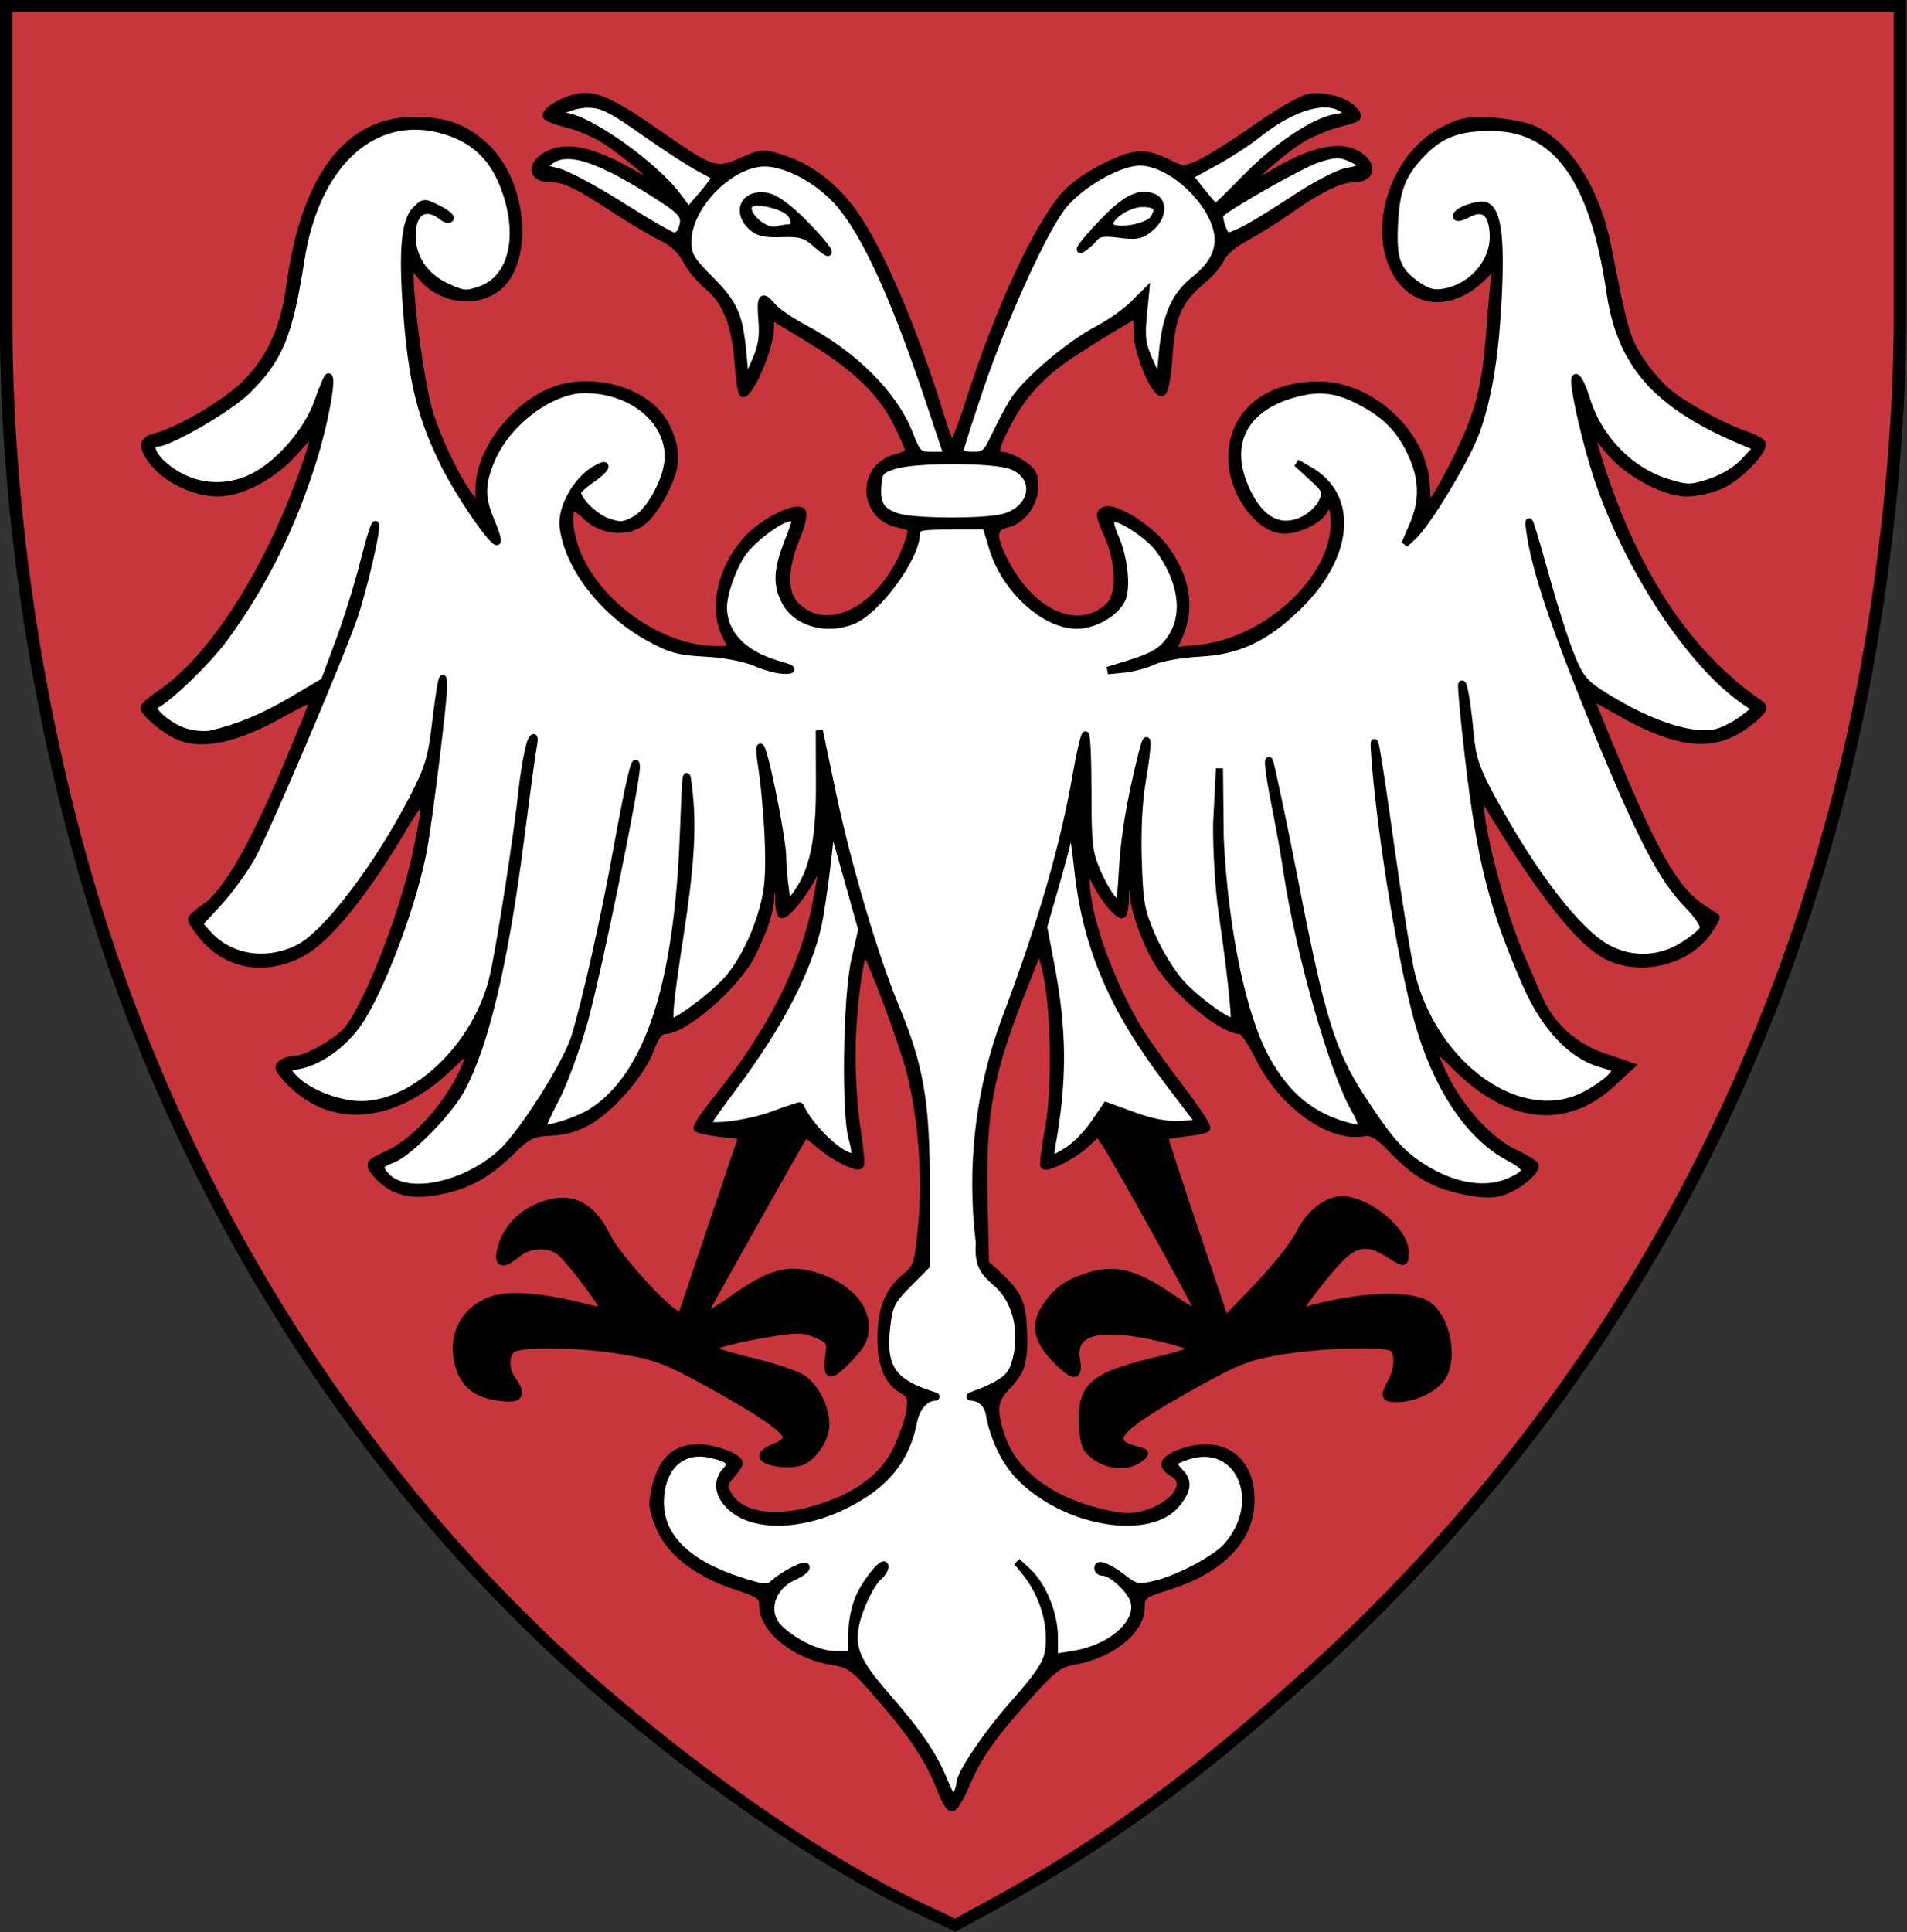 <?xml version="1.0" encoding="UTF-8" standalone="no"?>
<svg
   xmlns:dc="http://purl.org/dc/elements/1.1/"
   xmlns:cc="http://creativecommons.org/ns#"
   xmlns:rdf="http://www.w3.org/1999/02/22-rdf-syntax-ns#"
   xmlns:svg="http://www.w3.org/2000/svg"
   xmlns="http://www.w3.org/2000/svg"
   xmlns:sodipodi="http://sodipodi.sourceforge.net/DTD/sodipodi-0.dtd"
   xmlns:inkscape="http://www.inkscape.org/namespaces/inkscape"
   height="481.153"
   width="474.996"
   id="svg32"
   xml:space="preserve"
   enable-background="new 0 0 1000 1000"
   viewBox="0 0 474.996 481.153"
   y="0px"
   x="0px"
   version="1.1"
   sodipodi:docname="ррр.svg"
   inkscape:version="0.92.3 (2405546, 2018-03-11)"><rect x="0" y="0" width="474.996" height="481.153" fill="#333333" stroke="none"/><sodipodi:namedview
   pagecolor="#ffffff"
   bordercolor="#666666"
   borderopacity="1"
   objecttolerance="10"
   gridtolerance="10"
   guidetolerance="10"
   inkscape:pageopacity="0"
   inkscape:pageshadow="2"
   inkscape:window-width="1920"
   inkscape:window-height="1017"
   id="namedview34"
   showgrid="false"
   fit-margin-top="0"
   fit-margin-left="0"
   fit-margin-right="0"
   fit-margin-bottom="0"
   inkscape:zoom="1.7624344"
   inkscape:cx="237.49818"
   inkscape:cy="240.57632"
   inkscape:window-x="-8"
   inkscape:window-y="-8"
   inkscape:window-maximized="1"
   inkscape:current-layer="g846" /><defs
   id="defs36" />

<g
   transform="matrix(0.496,0,0,0.496,-10.512,-7.434)"
   id="g875"><g
     id="g846"><g
       id="g43"><g
         id="g30"
         style="fill:none;fill-opacity:1"
         transform="matrix(1.1,0,0,1.018,-50.191,-26.337)"><g
           transform="matrix(0.1,0,0,-0.1,0,511)"
           id="g28"
           style="fill:none;fill-opacity:1"><path
             sodipodi:nodetypes="cscccccccscc"
             d="M 677.2,4675.655 V 3110 c 0,-854.9 124.9,-1811.7 345.8,-2658.9 413.1,-1592.7 1254.5,-3045.1 2363.1,-4080.7 497.6,-463 1027.8,-854.9 1450.5,-1072 l 172.9,-88.4 172.9,101.8 c 511,299.7 937.5,637.8 1477.4,1170 1233.4,1218 2067.2,2772.3 2439.9,4551.3 138.3,653.2 222.9,1456.3 222.9,2092.2 v 1550.355 z"
             id="path26"
             style="fill:#c7363d;fill-opacity:1;stroke:#000000;stroke-width:57;stroke-miterlimit:4;stroke-dasharray:none;stroke-opacity:1"
             inkscape:connector-curvature="0" /></g></g><g
         transform="matrix(1.979,0,0,2.076,51.51,-6.333)"
         id="g837"><path
           style="fill:#ffffff;fill-opacity:1;stroke:none;stroke-width:1px;stroke-linecap:butt;stroke-linejoin:miter;stroke-opacity:1"
           d="m 224.658,114.397 c -1.569,-3.888 -4.286,-11.523 -7.588,-19.719 -3.302,-8.196 -7.19,-16.956 -10.843,-23.489 -3.653,-6.534 -7.073,-10.843 -10.655,-14.051 -3.583,-3.208 -7.33,-5.316 -10.351,-6.581 -3.021,-1.265 -5.316,-1.686 -7.939,-1.382 -2.623,0.304 -5.573,1.334 -7.635,1.737 -2.062,0.403 -3.325,0.16 -6.324,-1.293 -2.999,-1.453 -7.774,-4.121 -12.013,-6.58 -4.239,-2.459 -7.939,-4.707 -10.913,-6.183 -2.974,-1.475 -5.222,-2.178 -7.4,-2.084 -2.178,0.093 -4.285,0.983 -5.47,1.69 -1.185,0.707 -1.485,1.306 -0.546,1.987 0.939,0.681 3.089,1.475 4.986,2.271 1.897,0.796 3.536,1.593 6.182,3.185 2.646,1.592 6.3,3.982 9.18,6.276 2.88,2.295 4.988,4.496 5.106,5.293 0.117,0.796 -1.756,0.187 -3.794,-0.75 -2.038,-0.937 -4.239,-2.201 -6.885,-3.396 -2.646,-1.194 -5.737,-2.318 -8.454,-2.927 -2.717,-0.609 -5.058,-0.703 -6.976,-0.173 -1.917,0.53 -3.122,1.461 -3.661,2.281 -0.539,0.82 -0.268,1.416 0.642,1.761 0.91,0.345 2.454,0.439 4.865,1.328 2.411,0.889 5.692,2.577 9.79,4.801 4.098,2.225 9.017,4.988 12.342,6.956 3.325,1.967 5.059,3.138 6.627,4.52 1.569,1.382 2.974,2.974 4.59,4.941 1.616,1.967 3.443,4.309 5.058,6.604 1.616,2.295 3.021,4.543 4.075,7.307 1.054,2.763 1.756,6.042 2.248,8.575 0.492,2.533 0.722,3.998 1.214,4.373 0.492,0.374 1.22,-0.502 1.912,-1.666 0.691,-1.164 1.348,-2.617 1.793,-4.256 0.445,-1.639 0.679,-3.467 0.843,-5.293 0.164,-1.826 0.258,-3.654 0.433,-4.398 0.176,-0.744 0.741,-0.006 1.467,0.463 0.726,0.469 1.767,0.868 2.989,1.418 1.222,0.551 2.628,1.254 4.689,2.377 2.06,1.124 4.778,2.67 7.916,4.918 3.138,2.248 6.698,5.199 9.344,7.705 2.646,2.506 4.379,4.567 6.036,6.992 1.657,2.425 3.261,5.256 3.964,7.012 0.703,1.756 0.515,2.459 0.094,2.998 -0.422,0.539 -1.076,0.913 -2.421,1.503 -1.345,0.589 -3.339,1.378 -4.557,2.221 -1.218,0.843 -1.64,1.732 -1.944,2.646 -0.305,0.914 -0.492,1.849 -0.398,2.857 0.094,1.008 0.468,2.084 1.124,3.162 0.656,1.078 1.592,2.155 2.974,2.904 1.382,0.75 3.209,1.171 4.403,1.499 1.194,0.328 1.756,0.562 1.897,1.123 0.141,0.561 -0.141,1.452 -1.008,3.374 -0.867,1.922 -2.317,4.869 -3.957,7.399 -1.64,2.53 -3.465,4.637 -5.011,6.206 -1.546,1.569 -2.81,2.599 -4.898,3.6 -2.088,1.001 -5.078,1.997 -7.304,2.138 -2.225,0.141 -3.724,-0.562 -4.965,-1.217 -1.241,-0.656 -2.225,-1.265 -3.255,-2.084 -1.031,-0.82 -2.108,-1.85 -2.67,-3.209 -0.562,-1.359 -0.609,-3.045 -0.375,-4.661 0.234,-1.616 0.75,-3.162 1.335,-4.848 0.585,-1.685 1.241,-3.514 1.639,-4.942 0.398,-1.428 0.539,-2.459 0.468,-3.231 -0.07,-0.772 -0.352,-1.288 -0.866,-1.382 -0.514,-0.094 -1.264,0.234 -2.53,0.75 -1.266,0.516 -3.043,1.217 -4.8,2.342 -1.757,1.124 -3.489,2.669 -4.861,4.315 -1.372,1.646 -2.422,3.459 -3.312,5.076 -0.89,1.616 -1.639,3.067 -2.014,4.614 -0.375,1.546 -0.375,3.184 -0.164,4.988 0.211,1.804 0.632,3.77 0.96,5.456 0.328,1.686 0.562,3.091 0.679,3.911 0.117,0.82 0.117,1.054 -0.376,1.218 -0.493,0.165 -1.473,0.258 -3.02,0.305 -1.547,0.047 -3.652,0.047 -5.854,-0.304 -2.202,-0.351 -4.496,-1.054 -7.401,-2.459 -2.905,-1.405 -6.416,-3.513 -9.414,-5.738 -2.998,-2.225 -5.48,-4.567 -7.518,-6.862 -2.038,-2.295 -3.63,-4.543 -4.895,-6.838 -1.265,-2.295 -2.201,-4.637 -2.693,-6.604 -0.492,-1.967 -0.539,-3.56 -0.281,-4.778 0.258,-1.218 0.82,-2.061 1.429,-2.342 0.608,-0.281 1.265,8.7e-4 2.178,0.609 0.913,0.608 2.085,1.546 3.49,2.389 1.405,0.843 3.045,1.593 4.567,2.037 1.522,0.445 2.928,0.585 4.099,0.351 1.171,-0.234 2.108,-0.844 3.091,-1.85 0.983,-1.006 2.014,-2.413 2.951,-3.677 0.936,-1.264 1.78,-2.389 2.669,-4.074 0.889,-1.685 1.827,-3.936 2.038,-6.3 0.211,-2.364 -0.305,-4.848 -1.288,-6.932 -0.983,-2.084 -2.436,-3.77 -4.356,-5.269 -1.92,-1.499 -4.309,-2.81 -6.299,-3.583 -1.99,-0.773 -3.583,-1.007 -5.738,-1.218 -2.155,-0.211 -4.87,-0.398 -7.658,-4e-5 -2.787,0.398 -5.643,1.381 -8.314,2.927 -2.67,1.546 -5.152,3.653 -7.283,6.206 -2.132,2.553 -3.911,5.55 -5.035,8.524 -1.124,2.975 -1.593,5.924 -1.804,8.056 -0.211,2.131 -0.164,3.442 -1.5,2.364 -1.336,-1.078 -4.051,-4.542 -6.744,-9.717 -2.693,-5.176 -5.363,-12.061 -7.143,-19.672 -1.78,-7.611 -2.67,-15.949 -3.185,-21.476 -0.515,-5.527 -0.656,-8.244 -0.281,-8.899 0.374,-0.656 1.265,0.75 2.412,2.085 1.148,1.335 2.553,2.6 3.771,3.536 1.218,0.937 2.248,1.546 3.653,2.014 1.405,0.468 3.185,0.796 4.544,1.007 1.358,0.211 2.295,0.304 3.419,0.117 1.124,-0.187 2.436,-0.656 3.607,-1.476 1.17,-0.819 2.202,-1.991 3.068,-3.513 0.866,-1.521 1.569,-3.397 2.084,-5.27 0.515,-1.873 0.843,-3.748 1.007,-5.246 0.164,-1.498 0.164,-2.717 -0.679,-5.385 -0.842,-2.668 -2.53,-6.84 -4.357,-9.884 -1.826,-3.044 -3.794,-4.965 -6.182,-6.534 -2.389,-1.569 -5.199,-2.787 -7.845,-3.466 -2.646,-0.679 -5.128,-0.82 -7.049,-0.773 -1.921,0.047 -3.278,0.281 -5.715,0.96 -2.437,0.68 -5.947,1.803 -8.641,3.489 -2.694,1.686 -4.567,3.934 -6.253,6.206 -1.687,2.272 -3.185,4.566 -4.309,7.283 -1.125,2.717 -1.874,5.854 -2.811,9.766 -0.937,3.912 -2.061,8.594 -2.74,11.896 -0.679,3.302 -0.913,5.222 -1.38,7.253 -0.466,2.031 -1.173,4.198 -2.18,6.096 -1.007,1.897 -2.318,3.536 -3.606,5.176 -1.288,1.64 -2.552,3.278 -5.012,5.363 -2.46,2.085 -6.111,4.613 -9.413,6.534 -3.303,1.921 -6.252,3.232 -8.782,4.45 -2.53,1.218 -4.637,2.342 -5.621,3.115 -0.984,0.773 -0.844,1.194 -0.211,2.156 0.633,0.961 1.756,2.458 3.583,3.887 1.827,1.429 4.356,2.787 7.049,3.653 2.693,0.866 5.551,1.241 8.431,0.937 2.88,-0.305 5.785,-1.288 8.361,-2.647 2.576,-1.358 4.825,-3.092 7.026,-4.965 2.201,-1.873 4.356,-3.888 5.48,-4.497 1.124,-0.609 1.217,0.188 1.264,1.172 0.047,0.984 0.047,2.154 -0.492,4.192 -0.539,2.039 -1.615,4.94 -3.208,8.407 -1.593,3.467 -3.7,7.493 -6.253,12.131 -2.553,4.638 -5.55,9.882 -8.524,14.473 -2.974,4.591 -5.925,8.524 -8.852,11.78 -2.928,3.256 -5.831,5.831 -7.986,7.705 -2.155,1.874 -3.559,3.044 -4.567,3.911 -1.007,0.867 -1.616,1.428 -1.451,2.156 0.164,0.727 1.099,1.616 2.13,2.365 1.031,0.749 2.155,1.358 3.56,2.108 1.405,0.749 3.092,1.639 5.082,1.991 1.991,0.351 4.286,0.164 6.394,-0.281 2.107,-0.445 4.029,-1.148 6.533,-2.084 2.505,-0.936 5.598,-2.108 8.431,-3.443 2.833,-1.335 5.41,-2.834 7.166,-3.56 1.756,-0.726 2.693,-0.679 2.623,0.678 -0.07,1.356 -1.148,4.029 -2.648,7.449 -1.499,3.42 -3.419,7.587 -5.182,11.622 -1.764,4.035 -3.435,8.096 -5.262,11.609 -1.827,3.513 -3.84,6.557 -6.37,9.813 -2.53,3.256 -5.573,6.721 -7.336,8.942 -1.763,2.221 -2.309,3.331 -2.473,4.128 -0.164,0.797 0.021,1.346 0.372,1.949 0.351,0.603 0.865,1.258 1.99,2.219 1.124,0.96 2.857,2.225 4.496,3.185 1.639,0.96 3.185,1.616 4.778,1.873 1.593,0.257 3.232,0.117 5.012,-0.047 1.779,-0.164 3.701,-0.351 5.691,-1.054 1.99,-0.703 4.052,-1.921 6.124,-3.456 2.072,-1.535 4.204,-3.43 6.639,-6.216 2.435,-2.786 5.2,-6.488 8.29,-10.796 3.091,-4.308 6.511,-9.228 8.782,-12.6 2.271,-3.372 3.396,-5.199 4.074,-5.48 0.679,-0.281 0.913,0.984 0.867,2.879 -0.046,1.895 -0.375,4.428 -0.96,7.731 -0.586,3.303 -1.428,7.376 -2.737,11.701 -1.309,4.325 -3.094,8.93 -4.757,13.122 -1.663,4.192 -3.208,7.985 -4.777,11.147 -1.569,3.162 -3.161,5.69 -4.777,7.775 -1.616,2.085 -3.255,3.723 -5.41,5.316 -2.155,1.593 -4.823,3.138 -6.997,4.097 -2.173,0.959 -3.869,1.336 -4.502,1.828 -0.633,0.492 -0.212,1.101 0.561,2.014 0.773,0.914 1.897,2.131 3.653,3.372 1.757,1.241 4.145,2.506 6.675,3.276 2.53,0.77 5.293,1.056 8.009,0.892 2.716,-0.164 5.434,-0.773 8.22,-1.71 2.786,-0.937 5.645,-2.202 8.22,-3.935 2.576,-1.733 4.872,-3.935 6.581,-5.504 1.709,-1.569 2.834,-2.506 3.489,-2.647 0.655,-0.141 0.843,0.516 0.585,1.875 -0.258,1.359 -0.96,3.418 -1.779,5.268 -0.82,1.851 -1.756,3.489 -2.81,5.059 -1.054,1.57 -2.224,3.067 -3.841,4.707 -1.617,1.64 -3.676,3.419 -5.901,5.082 -2.225,1.663 -4.613,3.208 -6.182,4.192 -1.569,0.984 -2.318,1.405 -2.623,1.968 -0.305,0.563 -0.165,1.264 0.421,2.061 0.586,0.797 1.615,1.686 2.787,2.248 1.171,0.562 2.483,0.796 4.215,0.937 1.732,0.14 3.888,0.187 6.183,-5e-5 2.295,-0.187 4.731,-0.609 7.26,-1.522 2.529,-0.913 5.153,-2.319 8.056,-4.426 2.903,-2.107 6.09,-4.919 8.267,-6.487 2.178,-1.569 3.349,-1.897 4.707,-1.99 1.357,-0.093 2.905,0.047 4.731,-0.328 1.826,-0.375 3.935,-1.265 5.715,-2.108 1.779,-0.843 3.232,-1.64 5.222,-3.208 1.989,-1.568 4.521,-3.912 6.571,-6.307 2.05,-2.395 3.664,-4.912 4.765,-7.089 1.1,-2.178 1.71,-4.052 2.389,-5.012 0.679,-0.96 1.429,-1.006 2.926,-1.474 1.497,-0.468 3.749,-1.359 6.184,-2.764 2.435,-1.405 5.059,-3.326 7.564,-5.831 2.505,-2.505 4.895,-5.598 6.815,-9.274 1.92,-3.676 3.372,-7.94 4.239,-10.656 0.866,-2.716 1.147,-3.888 1.405,-4.473 0.258,-0.585 0.492,-0.585 0.819,-0.328 0.326,0.256 0.75,0.774 1.221,1.63 0.471,0.856 0.992,2.053 1.755,2.205 0.763,0.152 1.715,-0.694 3.066,-2.386 1.351,-1.693 3.093,-4.235 4.076,-5.148 0.983,-0.913 1.217,-0.21 1.217,1.383 5e-5,1.593 -0.234,4.074 -1.147,8.056 -0.914,3.982 -2.505,9.46 -5.058,15.222 -2.553,5.762 -6.065,11.803 -9.227,16.627 -3.162,4.825 -5.971,8.431 -8.29,11.569 -2.319,3.139 -4.145,5.807 -4.895,7.33 -0.75,1.523 -0.422,1.897 1.124,2.061 1.546,0.164 4.309,0.117 7.704,-0.468 3.395,-0.585 7.425,-1.71 9.954,-2.178 2.529,-0.468 3.56,-0.281 4.449,0.374 0.889,0.655 1.639,1.78 2.646,2.928 1.007,1.148 2.272,2.318 3.875,3.496 1.603,1.177 3.503,2.336 4.908,3.062 1.405,0.726 2.295,1.007 2.763,0.772 0.468,-0.235 0.515,-0.984 0.328,-2.996 -0.187,-2.012 -0.609,-5.295 -0.914,-9.041 -0.304,-3.747 -0.492,-7.963 -0.562,-12.318 -0.07,-4.355 -0.023,-8.853 0.328,-13.185 0.351,-4.332 1.007,-8.502 1.523,-10.843 0.515,-2.342 0.89,-2.857 1.218,-3.138 0.328,-0.281 0.609,-0.327 1.006,0.185 0.396,0.513 0.914,1.595 2.085,4.125 1.171,2.53 2.997,6.51 4.73,11.006 1.733,4.497 3.372,9.508 4.473,14.192 1.101,4.684 1.663,9.039 2.131,12.061 0.468,3.021 0.843,4.707 0.937,6.792 0.094,2.085 -0.093,4.566 -0.117,7.822 -0.023,3.256 0.117,7.282 0.047,10.421 -0.07,3.138 -0.351,5.386 -0.749,7.283 -0.398,1.897 -0.913,3.442 -2.026,4.952 -1.113,1.509 -2.774,2.94 -4.039,4.346 -1.265,1.405 -2.108,2.763 -2.53,4.567 -0.422,1.804 -0.422,4.051 -0.422,5.948 0,1.897 0,3.442 0.351,5.082 0.351,1.64 1.054,3.372 2.272,4.871 1.218,1.499 2.951,2.764 3.7,3.957 0.749,1.194 0.515,2.318 0.164,3.982 -0.352,1.664 -0.819,3.863 -1.264,5.878 -0.445,2.014 -0.866,3.84 -2.483,5.996 -1.616,2.155 -4.425,4.636 -7.212,6.744 -2.787,2.108 -5.55,3.84 -8.407,5.012 -2.858,1.171 -5.807,1.78 -9.134,2.342 -3.326,0.562 -7.025,1.077 -9.859,0.609 -2.834,-0.468 -4.801,-1.92 -6.219,-3.24 -1.418,-1.32 -2.33,-2.568 -2.657,-3.856 -0.328,-1.288 -0.093,-2.647 0.281,-3.747 0.375,-1.1 0.89,-1.944 0.984,-2.599 0.093,-0.655 -0.235,-1.124 -0.843,-1.498 -0.608,-0.374 -1.499,-0.656 -3.092,-1.054 -1.593,-0.398 -3.887,-0.913 -5.549,-0.82 -1.663,0.093 -2.693,0.796 -3.935,1.921 -1.242,1.125 -2.692,2.669 -3.466,4.332 -0.773,1.663 -0.867,3.442 -1.031,4.988 -0.164,1.546 -0.398,2.857 -0.398,3.888 -9e-5,1.031 0.234,1.78 0.679,2.741 0.445,0.961 1.1,2.131 2.225,3.396 1.124,1.265 2.717,2.623 4.66,4.028 1.944,1.405 4.239,2.857 6.042,4.051 1.803,1.194 3.115,2.131 5.082,2.81 1.967,0.679 4.591,1.101 6.183,1.709 1.592,0.609 2.154,1.405 2.669,2.74 0.515,1.335 0.984,3.208 1.71,4.801 0.726,1.593 1.709,2.904 3.373,4.169 1.663,1.265 4.005,2.483 6.694,3.505 2.689,1.023 5.836,1.881 7.897,2.56 2.061,0.679 3.091,1.194 4.332,2.295 1.241,1.1 2.693,2.787 4.333,4.614 1.639,1.827 3.466,3.794 5.269,5.808 1.803,2.014 3.583,4.075 5.222,6.604 1.639,2.529 3.138,5.527 4.403,7.822 1.265,2.295 2.295,3.888 2.974,5.012 0.679,1.124 1.007,1.78 1.382,1.685 0.375,-0.094 0.797,-0.937 1.545,-2.645 0.749,-1.708 1.827,-4.288 3.162,-6.723 1.335,-2.435 2.928,-4.731 5.854,-8.313 2.926,-3.582 7.191,-8.455 9.945,-11.63 2.754,-3.174 3.868,-4.495 5.225,-5.126 1.358,-0.632 2.896,-0.497 4.952,-0.852 2.056,-0.354 4.633,-1.198 7.115,-2.299 2.482,-1.101 4.872,-2.459 6.37,-3.958 1.498,-1.499 2.107,-3.139 2.412,-4.731 0.304,-1.592 0.304,-3.139 1.241,-4.215 0.937,-1.077 2.811,-1.686 5.129,-2.459 2.318,-0.773 5.083,-1.71 7.495,-2.717 2.412,-1.007 4.473,-2.085 6.37,-3.513 1.896,-1.428 3.63,-3.209 4.707,-5.176 1.077,-1.967 1.499,-4.122 1.99,-5.598 0.492,-1.475 1.054,-2.272 1.078,-3.722 0.023,-1.45 -0.493,-3.561 -1.242,-5.223 -0.749,-1.662 -1.733,-2.88 -2.834,-3.817 -1.1,-0.937 -2.318,-1.592 -4.403,-1.944 -2.084,-0.351 -5.034,-0.398 -7.002,-0.047 -1.967,0.351 -2.951,1.1 -3.443,1.803 -0.492,0.703 -0.492,1.452 -0.117,1.921 0.376,0.469 1.124,0.703 1.615,1.358 0.491,0.655 0.726,1.733 0.398,2.834 -0.328,1.101 -1.217,2.224 -2.131,3.396 -0.914,1.172 -1.85,2.388 -3.584,3.255 -1.734,0.867 -4.261,1.382 -6.955,1.499 -2.694,0.117 -5.55,-0.164 -8.853,-0.89 -3.303,-0.726 -7.049,-1.897 -10.14,-3.513 -3.092,-1.616 -5.527,-3.677 -8.127,-6.651 -2.6,-2.974 -5.363,-6.862 -6.721,-9.579 -1.358,-2.717 -1.311,-4.263 -1.265,-5.644 0.047,-1.381 0.094,-2.6 0.821,-3.659 0.727,-1.059 2.137,-1.962 3.237,-3.273 1.1,-1.311 1.894,-3.034 2.404,-4.69 0.51,-1.657 0.751,-3.343 0.776,-5.59 0.025,-2.247 -0.166,-5.2 -0.6,-7.243 -0.435,-2.043 -1.158,-3.296 -2.399,-4.677 -1.241,-1.381 -3.021,-2.927 -4.18,-4.132 -1.159,-1.205 -1.402,-1.596 -1.792,-2.552 -0.389,-0.956 -1.036,-3.09 -1.238,-7.81 -0.203,-4.72 -0.091,-12.456 0.082,-18.103 0.173,-5.646 0.407,-9.207 0.946,-12.438 0.539,-3.231 1.382,-6.136 2.763,-10.374 1.381,-4.238 3.303,-9.814 5.199,-14.661 1.897,-4.847 3.771,-8.97 4.941,-10.749 1.171,-1.779 1.639,-1.217 2.107,0.164 0.468,1.382 0.937,3.583 1.616,7.565 0.679,3.982 1.569,9.741 1.689,15.456 0.12,5.715 -0.541,11.474 -0.986,15.854 -0.445,4.38 -0.679,7.424 -0.562,8.946 0.118,1.523 0.586,1.523 1.404,1.087 0.818,-0.436 1.991,-1.312 3.653,-2.458 1.662,-1.147 3.819,-2.57 5.434,-4.03 1.616,-1.46 2.693,-2.96 3.677,-3.685 0.983,-0.725 1.874,-0.679 2.927,-0.444 1.053,0.234 2.272,0.656 4.332,1.312 2.06,0.656 4.966,1.546 7.144,1.92 2.178,0.375 3.63,0.234 4.994,-0.036 1.364,-0.271 2.882,-0.747 3.561,-1.262 0.679,-0.515 0.64,-1.108 -0.478,-2.526 -1.118,-1.418 -3.323,-3.67 -6.274,-7.628 -2.951,-3.958 -6.651,-9.625 -9.719,-14.707 -3.068,-5.082 -5.504,-9.579 -7.494,-14.543 -1.991,-4.965 -3.536,-10.398 -4.153,-14.397 -0.616,-3.998 -0.304,-6.562 0.188,-7.451 0.492,-0.89 1.163,-0.106 2.014,1.199 0.851,1.305 1.881,3.131 2.865,4.654 0.984,1.522 1.92,2.74 2.6,3.302 0.68,0.562 1.101,0.468 1.405,-0.513 0.304,-0.981 0.492,-2.86 0.679,-4.312 0.187,-1.452 0.375,-2.483 0.703,-2.951 0.328,-0.468 0.797,-0.374 1.147,0.327 0.351,0.701 0.585,2.015 1.03,3.795 0.445,1.781 1.1,4.027 1.827,6.206 0.726,2.178 1.522,4.285 2.412,6.23 0.89,1.944 1.873,3.723 2.927,5.363 1.054,1.64 2.178,3.138 3.255,4.45 1.077,1.312 2.108,2.436 3.864,3.817 1.757,1.382 4.239,3.021 6.23,4.122 1.991,1.101 3.49,1.663 4.591,1.85 1.101,0.187 1.804,-3e-4 2.388,0.163 0.584,0.164 1.054,0.68 1.686,1.78 0.632,1.101 1.428,2.787 2.646,5.035 1.218,2.249 2.857,5.058 4.895,7.541 2.038,2.483 4.473,4.637 6.534,6.042 2.061,1.405 3.747,2.061 5.62,2.763 1.873,0.702 3.935,1.452 5.855,1.827 1.92,0.375 3.701,0.375 5.316,0.866 1.615,0.492 3.068,1.476 4.309,2.506 1.241,1.03 2.272,2.108 3.653,3.255 1.382,1.148 3.115,2.365 5.621,3.794 2.506,1.428 5.785,3.068 8.853,3.841 3.068,0.773 5.925,0.679 8.22,0.281 2.295,-0.398 4.028,-1.101 5.433,-1.967 1.405,-0.866 2.483,-1.898 2.81,-2.693 0.328,-0.796 -0.094,-1.358 -1.991,-2.622 -1.896,-1.264 -5.27,-3.232 -8.373,-5.795 -3.103,-2.563 -5.984,-5.774 -8.232,-9.264 -2.248,-3.49 -3.888,-7.284 -4.66,-9.438 -0.773,-2.155 -0.679,-2.67 0.116,-2.553 0.795,0.117 2.297,0.868 4.006,2.179 1.709,1.311 3.63,3.185 5.621,4.778 1.991,1.593 4.052,2.904 6.3,4.098 2.248,1.194 4.684,2.272 7.588,2.951 2.904,0.679 6.277,0.96 9.438,0.211 3.161,-0.75 6.113,-2.53 8.525,-4.286 2.412,-1.756 4.286,-3.49 5.059,-4.449 0.773,-0.96 0.445,-1.147 -0.868,-1.545 -1.312,-0.398 -3.605,-1.007 -6.627,-2.834 -3.022,-1.827 -6.768,-4.871 -9.766,-8.29 -2.998,-3.419 -5.246,-7.213 -6.979,-11.405 -1.733,-4.192 -2.951,-8.782 -4.309,-12.74 -1.358,-3.957 -2.857,-7.283 -4.215,-12.178 -1.358,-4.894 -2.576,-11.359 -2.903,-14.825 -0.327,-3.466 0.235,-3.934 0.842,-3.607 0.608,0.327 1.265,1.453 2.366,3.093 1.101,1.64 2.646,3.794 5.012,7.353 2.365,3.56 5.55,8.524 8.126,12.131 2.576,3.607 4.543,5.855 6.581,8.197 2.037,2.342 4.145,4.777 6.089,6.23 1.944,1.452 3.724,1.92 5.222,2.436 1.498,0.515 2.717,1.077 4.613,1.311 1.897,0.234 4.474,0.14 7.026,-0.445 2.552,-0.585 5.083,-1.663 7.143,-3.115 2.06,-1.452 3.654,-3.279 4.52,-4.45 0.866,-1.171 1.007,-1.686 -0.208,-2.971 -1.215,-1.285 -3.797,-3.351 -6.514,-6.817 -2.717,-3.466 -5.574,-8.337 -7.916,-12.365 -2.342,-4.028 -4.169,-7.213 -6.674,-12.693 -2.506,-5.48 -5.691,-13.256 -7.049,-17.19 -1.358,-3.934 -0.889,-4.028 0.279,-3.724 1.168,0.304 3.046,1.008 6.114,2.436 3.067,1.428 7.331,3.583 10.792,4.964 3.461,1.381 6.141,1.992 8.553,2.226 2.412,0.234 4.567,0.093 6.838,-0.562 2.271,-0.656 4.661,-1.827 6.165,-2.899 1.504,-1.071 2.124,-2.043 1.89,-3.119 -0.234,-1.076 -1.323,-2.26 -3.835,-4.444 -2.511,-2.184 -6.446,-5.369 -10.544,-9.748 -4.098,-4.38 -8.361,-9.953 -11.686,-15.105 -3.325,-5.152 -5.714,-9.883 -8.314,-16.253 -2.599,-6.37 -5.41,-14.38 -6.299,-18.29 -0.889,-3.911 0.141,-3.723 1.054,-2.998 0.913,0.725 1.709,1.991 3.771,3.935 2.061,1.944 5.386,4.567 8.337,6.253 2.951,1.686 5.527,2.436 7.658,2.904 2.131,0.468 3.818,0.656 6.089,0.473 2.272,-0.183 5.222,-0.754 7.681,-2.206 2.458,-1.452 4.473,-3.795 5.607,-5.214 1.134,-1.419 1.389,-1.917 0.625,-2.769 -0.763,-0.852 -2.489,-2.022 -6.246,-4.045 -3.757,-2.023 -9.518,-4.88 -13.908,-7.936 -4.391,-3.056 -7.366,-6.265 -9.638,-10.363 -2.272,-4.099 -3.817,-9.063 -5.129,-14.075 -1.311,-5.011 -2.389,-10.071 -3.677,-14.684 -1.288,-4.613 -2.787,-8.782 -5.035,-12.435 -2.248,-3.653 -5.246,-6.791 -8.384,-9.04 -3.138,-2.248 -6.417,-3.606 -9.673,-4.355 -3.256,-0.749 -6.579,-0.891 -9.718,-0.469 -3.138,0.421 -6.135,1.405 -9.016,3.091 -2.881,1.686 -5.643,4.074 -7.564,6.861 -1.921,2.787 -2.998,5.971 -3.63,9.274 -0.633,3.303 -0.82,6.721 -0.253,9.729 0.567,3.008 1.962,5.751 3.625,7.719 1.663,1.968 3.63,3.232 5.293,3.77 1.663,0.538 3.022,0.351 4.239,0.187 1.217,-0.164 2.295,-0.304 4.121,-1.17 1.825,-0.866 4.404,-2.46 6.054,-3.576 1.649,-1.115 2.589,-1.945 3.01,-1.828 0.421,0.116 0.433,1.086 0.392,2.578 -0.041,1.492 -0.134,3.504 -0.533,8.002 -0.398,4.498 -1.1,11.473 -1.967,16.673 -0.866,5.199 -1.897,8.618 -3.489,12.459 -1.593,3.841 -3.747,8.102 -5.784,11.334 -2.038,3.232 -3.957,5.433 -5.059,6.394 -1.101,0.961 -1.382,0.68 -1.499,-0.445 -0.117,-1.125 -0.07,-3.092 -0.468,-5.456 -0.398,-2.364 -1.242,-5.129 -3.302,-8.337 -2.06,-3.208 -5.34,-6.862 -9.18,-9.321 -3.84,-2.459 -8.243,-3.724 -12.388,-4.075 -4.145,-0.351 -8.032,0.211 -11.311,1.475 -3.279,1.265 -5.948,3.231 -7.845,5.503 -1.897,2.272 -3.021,4.847 -3.288,7.66 -0.267,2.813 0.36,6.04 1.226,8.546 0.867,2.506 1.99,4.379 3.302,5.855 1.312,1.476 2.81,2.553 4.661,3.162 1.85,0.609 4.052,0.749 6.042,0.257 1.99,-0.492 3.771,-1.617 5.176,-2.553 1.405,-0.937 2.436,-1.686 3.161,-1.733 0.725,-0.047 1.147,0.61 1.522,1.617 0.375,1.007 0.703,2.365 0.515,4.215 -0.187,1.85 -0.889,4.191 -2.061,6.768 -1.171,2.577 -2.81,5.386 -5.503,8.267 -2.694,2.881 -6.439,5.831 -9.812,7.962 -3.373,2.131 -6.369,3.443 -10.844,4.544 -4.474,1.101 -10.42,1.991 -13.372,2.224 -2.951,0.234 -2.904,-0.188 -2.203,-0.912 0.701,-0.725 2.063,-1.758 2.949,-3.794 0.886,-2.037 1.314,-5.177 0.869,-8.548 -0.445,-3.371 -1.757,-7.026 -3.911,-10.187 -2.154,-3.161 -5.152,-5.831 -7.752,-7.47 -2.599,-1.639 -4.801,-2.248 -5.925,-2.085 -1.124,0.163 -1.171,1.1 -0.867,2.272 0.305,1.172 0.96,2.576 1.756,4.52 0.796,1.944 1.733,4.426 1.686,7.049 -0.047,2.623 -1.077,5.386 -2.037,7.072 -0.96,1.687 -1.85,2.295 -3.021,2.834 -1.172,0.539 -2.622,1.007 -3.934,1.265 -1.312,0.258 -2.482,0.305 -3.888,0.117 -1.406,-0.187 -3.044,-0.609 -4.848,-1.522 -1.804,-0.914 -3.77,-2.318 -5.527,-3.934 -1.757,-1.616 -3.302,-3.443 -4.754,-5.48 -1.452,-2.037 -2.81,-4.286 -3.513,-6.464 -0.702,-2.178 -0.749,-4.286 -0.292,-5.559 0.458,-1.273 1.419,-1.712 2.519,-2.087 1.1,-0.374 2.342,-0.685 3.336,-1.121 0.994,-0.436 1.745,-0.999 2.353,-1.631 0.608,-0.632 1.077,-1.336 1.311,-2.435 0.234,-1.099 0.234,-2.601 -0.024,-3.794 -0.258,-1.194 -0.773,-2.084 -1.686,-2.693 -0.913,-0.609 -2.225,-0.937 -3.677,-1.405 -1.452,-0.469 -3.044,-1.077 -3.77,-1.851 -0.726,-0.774 -0.586,-1.71 -0.094,-2.763 0.492,-1.053 1.336,-2.226 2.576,-4.379 1.24,-2.153 2.881,-5.294 4.918,-7.987 2.037,-2.693 4.474,-4.942 7.283,-7.072 2.81,-2.131 5.996,-4.145 9.752,-6.423 3.756,-2.277 8.047,-4.795 10.084,-5.522 2.037,-0.726 1.803,0.351 1.803,1.922 -5e-5,1.57 0.234,3.629 0.913,6.018 0.679,2.389 1.803,5.105 2.582,6.601 0.779,1.496 1.19,1.757 1.752,0.235 0.562,-1.522 1.264,-4.836 2.036,-8.014 0.772,-3.178 1.616,-6.224 2.529,-8.261 0.913,-2.037 1.897,-3.068 3.419,-4.542 1.521,-1.474 3.584,-3.397 5.012,-5.059 1.428,-1.663 2.225,-3.068 3.208,-4.075 0.983,-1.006 2.155,-1.616 3.911,-2.646 1.755,-1.03 4.099,-2.483 7.541,-4.707 3.441,-2.224 7.987,-5.223 11.827,-7.284 3.84,-2.061 6.979,-3.185 8.97,-3.958 1.99,-0.773 2.834,-1.195 3.255,-1.663 0.421,-0.468 0.421,-1.078 -0.304,-1.662 -0.724,-0.584 -2.179,-1.194 -3.678,-1.686 -1.499,-0.492 -3.044,-0.866 -4.824,-0.679 -1.78,0.187 -3.793,0.936 -7.097,2.459 -3.303,1.523 -7.891,3.817 -10.35,4.894 -2.459,1.078 -2.787,0.937 -2.341,0.092 0.446,-0.845 1.662,-2.388 3.792,-4.354 2.13,-1.966 5.177,-4.357 8.268,-6.253 3.091,-1.897 6.23,-3.302 8.455,-4.262 2.225,-0.96 3.537,-1.475 3.958,-1.99 0.421,-0.515 -0.048,-1.03 -1.663,-1.663 -1.615,-0.632 -4.379,-1.382 -7.026,-1.218 -2.646,0.164 -5.175,1.241 -8.338,3.138 -3.163,1.897 -6.955,4.613 -10.304,6.838 -3.349,2.225 -6.252,3.958 -8.32,5.251 -2.068,1.293 -3.298,2.146 -4.704,2.31 -1.406,0.164 -2.984,-0.361 -4.43,-1.045 -1.446,-0.684 -2.757,-1.527 -4.209,-1.949 -1.452,-0.422 -3.044,-0.422 -5.246,5e-6 -2.202,0.422 -5.011,1.264 -7.845,2.646 -2.834,1.382 -5.69,3.301 -8.103,5.573 -2.413,2.272 -4.379,4.894 -6.558,8.29 -2.179,3.397 -4.566,7.563 -6.909,12.482 -2.342,4.919 -4.637,10.585 -6.885,16.417 -2.248,5.832 -4.449,11.826 -5.948,15.854 -1.499,4.028 -2.295,6.089 -2.904,7.05 -0.609,0.961 -1.03,0.82 -2.6,-3.068 z"
           id="path22"
           inkscape:connector-curvature="0" /><g
           id="g30-7"
           transform="translate(1.686,-19.11)"><path
             style="fill:#000000;fill-opacity:1;stroke:#000000;stroke-width:1.8;stroke-miterlimit:4;stroke-dasharray:none;stroke-opacity:1"
             id="path30"
             d="m 221.98,462.793 c -3.154,-7.989 -7.481,-14.15 -17.653,-25.138 -4.734,-5.113 -6.002,-5.921 -10.308,-6.567 -9.258,-1.388 -17.436,-7.647 -17.475,-13.373 -0.016,-2.438 -0.659,-2.876 -7.306,-4.979 -9.64,-3.049 -16.52,-8.272 -19.101,-14.502 -1.741,-4.2 -1.829,-5.312 -0.749,-9.476 1.648,-6.355 4.995,-9.217 10.78,-9.217 4.19,0 10.395,2.215 10.395,3.711 0,0.363 -0.939,1.659 -2.086,2.88 -1.706,1.816 -1.883,2.599 -0.97,4.304 2.825,5.278 10.96,6.864 21.389,4.168 11,-2.843 18.308,-7.889 21.816,-15.064 1.479,-3.025 2.913,-7.131 3.187,-9.126 0.426,-3.104 0.138,-3.818 -2.005,-4.965 -3.584,-1.918 -5.332,-5.981 -5.332,-12.392 0,-6.987 1.827,-11.455 6.029,-14.743 3.152,-2.467 3.309,-2.934 4.308,-12.8 1.133,-11.188 0.019,-25.536 -2.834,-36.474 -1.956,-7.5 -10.598,-29.5 -11.589,-29.5 -1.29,0 -3.192,14.16 -3.291,24.5 -0.053,5.5 0.518,13.73 1.268,18.288 0.75,4.558 1.13,8.523 0.844,8.809 -0.859,0.859 -7.01,-2.103 -10.529,-5.07 -1.811,-1.527 -3.413,-2.607 -3.561,-2.401 -0.799,1.114 -23.581,39.728 -24.558,41.624 -1.637,3.177 -0.582,2.847 6.859,-2.145 8.946,-6.001 13.604,-7.168 20.549,-5.149 7.451,2.166 12.502,7.027 12.502,12.029 0,3.022 -0.753,4.503 -3.882,7.632 -4.959,4.959 -6.069,4.936 -5.391,-0.114 0.514,-3.833 0.388,-4.058 -3.105,-5.518 -2.969,-1.24 -4.885,-1.332 -10.381,-0.493 -9.723,1.483 -16.24,3.087 -16.24,3.998 0,0.435 4.497,1.811 9.993,3.057 5.496,1.246 11.373,3.105 13.06,4.131 3.18,1.934 5.95,7.078 5.943,11.039 -0.006,3.8 -3.534,8.522 -6.923,9.266 -3.566,0.783 -9.073,-0.198 -9.073,-1.615 0,-0.535 1.35,-1.443 3,-2.018 1.65,-0.575 3,-1.655 3,-2.4 0,-1.846 -6.289,-5.992 -20.142,-13.281 -9.916,-5.218 -13.029,-6.35 -21,-7.643 -11.393,-1.848 -26.959,-2.025 -28.658,-0.326 -1.633,1.633 -1.51,5.008 0.268,7.359 2.742,3.625 1.951,4.748 -2.954,4.196 -5.885,-0.663 -9.066,-2.865 -10.524,-7.284 -2.486,-7.532 1.312,-14.397 9.128,-16.502 4.383,-1.18 13.583,-0.321 23.233,2.169 2.118,0.547 4.056,0.789 4.307,0.537 0.528,-0.528 -7.91,-11.329 -10.879,-13.925 -2.671,-2.336 -7.916,-2.217 -11.052,0.25 -3.617,2.845 -5.084,2.589 -4.29,-0.75 1.456,-6.129 6.9,-10.673 14.068,-11.745 5.349,-0.8 9.67,1.953 12.883,8.209 3.031,5.901 18.301,21.331 19.023,19.223 0.27,-0.79 3.838,-10.887 7.927,-22.437 l 7.436,-21 -5.426,-0.622 c -2.984,-0.342 -5.683,-0.879 -5.997,-1.194 -0.314,-0.314 2.031,-3.635 5.213,-7.378 13.214,-15.548 21.785,-31.59 24.852,-46.514 2.111,-10.272 1.96,-12.191 -0.573,-7.292 -2.175,4.206 -6.65,9.5 -8.03,9.5 -0.447,0 -0.813,-1.827 -0.813,-4.059 0,-2.451 -0.396,-3.814 -1,-3.441 -0.55,0.34 -1.007,1.829 -1.015,3.309 -0.018,3.13 -1.688,8.021 -4.688,13.731 -3.925,7.47 -17.135,18.46 -22.188,18.46 -1.255,0 -2.379,1.418 -3.545,4.472 -2.137,5.597 -9.384,13.752 -15.3,17.219 -3.089,1.81 -6.214,2.72 -9.944,2.894 -4.911,0.229 -5.906,0.69 -10.238,4.742 -5.932,5.549 -10.982,8.184 -18.262,9.53 -7.745,1.432 -12.763,-0.09 -16.643,-5.047 -1.177,-1.504 -0.771,-1.928 3.691,-3.848 8.058,-3.466 17.799,-14.763 20.644,-23.94 0.631,-2.034 -0.287,-1.512 -5.122,2.914 -14.152,12.956 -30.336,14.081 -41.089,2.856 -2.317,-2.419 -2.525,-3.039 -1.283,-3.824 0.815,-0.516 2.389,-0.944 3.497,-0.953 2.475,-0.019 9.164,-3.475 12.33,-6.371 4.946,-4.524 14.764,-27.956 18.173,-43.374 3.365,-15.217 2.826,-15.984 -3.767,-5.365 -9.368,15.088 -18.85,26.138 -25.179,29.344 -9.418,4.771 -19.214,3.122 -25.445,-4.283 -1.444,-1.716 -2.62,-3.424 -2.613,-3.794 0.007,-0.37 1.602,-1.703 3.545,-2.962 5.09,-3.297 11.841,-14.351 20.168,-33.017 4.001,-8.968 7.274,-16.712 7.274,-17.209 0,-0.497 -3.301,0.878 -7.336,3.055 -12.673,6.836 -21.624,8.546 -27.963,5.343 -3.438,-1.737 -7.7,-5.293 -7.7,-6.425 0,-0.381 1.913,-1.932 4.25,-3.447 12.644,-8.194 26.255,-28.083 35.368,-51.679 4.543,-11.763 4.348,-13.123 -1.023,-7.149 -5.448,6.06 -13.719,10.317 -20.043,10.317 -5.584,0 -12.683,-3.178 -16.058,-7.19 -3.216,-3.822 -3.15,-5.432 0.256,-6.269 5.972,-1.467 17.361,-7.79 22.512,-12.497 6.569,-6.004 10.263,-13.596 11.735,-24.123 3.631,-25.964 14.578,-39.883 31.387,-39.911 8.073,-0.013 12.957,1.658 18.115,6.199 10.296,9.063 11.627,29.086 2.311,34.766 -5.799,3.535 -14.434,1.862 -18.758,-3.635 -1.041,-1.324 -2.093,-2.054 -2.337,-1.623 -1.125,1.983 2.265,27.357 4.648,34.784 2.413,7.522 7.978,18.188 11.198,21.464 1.256,1.278 1.439,0.905 1.439,-2.934 0,-8.476 7.673,-18.709 17.31,-23.084 8.842,-4.014 21.746,-1.776 27.921,4.844 3.189,3.419 5.058,9.159 4.186,12.859 -1.2,5.092 -5.467,11.949 -8.582,13.789 -4.084,2.412 -10.156,1.587 -13.766,-1.872 -1.489,-1.427 -3.014,-2.288 -3.388,-1.913 -1.482,1.482 -0.548,7.675 1.881,12.468 6.214,12.262 21.384,21.825 34.689,21.867 4.305,0.014 4.223,0.147 2.256,-3.624 -3.481,-6.675 -0.917,-16.757 5.998,-23.583 4.08,-4.027 12.019,-7.673 13.469,-6.184 0.51,0.524 -0.123,3.216 -1.506,6.404 -3.263,7.52 -3.239,13.38 0.066,16.443 8.808,8.163 23.907,-0.765 28.878,-17.076 0.557,-1.827 0.15,-2.227 -2.837,-2.787 -9.623,-1.805 -9.955,-14.019 -0.438,-16.109 1.576,-0.346 2.865,-1.093 2.865,-1.66 0,-0.567 -1.44,-3.732 -3.2,-7.034 -3.957,-7.425 -10.674,-13.458 -22.649,-20.347 l -9.151,-5.264 -0.076,3.167 c -0.111,4.639 -5.035,15.667 -6.995,15.667 -0.352,0 -0.888,-3.263 -1.19,-7.25 -0.709,-9.342 -3.038,-15.027 -7.652,-18.682 -2.032,-1.609 -4.544,-4.504 -5.583,-6.432 -1.2,-2.227 -3.362,-4.168 -5.931,-5.321 -2.224,-0.998 -7.649,-4.065 -12.058,-6.815 -9.9,-6.176 -12.813,-7.5 -16.503,-7.5 -5.117,0 -5.061,-3.909 0.086,-6.041 4.461,-1.848 10.866,-0.508 19.459,4.071 4.214,2.246 7.835,3.91 8.047,3.699 0.562,-0.562 -9.424,-8.529 -14.222,-11.346 -2.265,-1.33 -6.427,-2.966 -9.25,-3.637 -2.823,-0.671 -5.132,-1.552 -5.132,-1.959 0,-1.321 4.701,-3.864 8.192,-4.43 4.482,-0.727 8.664,1.109 20.571,9.031 13.392,8.91 14.303,9.192 20.887,6.463 5.243,-2.173 5.453,-2.183 10.83,-0.487 6.644,2.094 12.806,6.633 17.512,12.897 6.859,9.132 15.544,28.571 22.563,50.506 0.927,2.896 2.014,5.469 2.417,5.718 0.403,0.249 2.395,-4.513 4.428,-10.582 7.452,-22.251 16.975,-41.882 24.19,-49.869 1.933,-2.14 6.353,-5.093 10.45,-6.981 7.572,-3.49 9.976,-3.561 16.466,-0.481 3.123,1.482 3.636,1.458 7.67,-0.352 2.378,-1.067 8.75,-4.915 14.16,-8.55 5.41,-3.635 11.343,-6.893 13.185,-7.238 3.756,-0.705 9.688,0.912 11.541,3.145 1.485,1.79 1.582,1.719 -4.433,3.245 -2.679,0.68 -6.797,2.365 -9.152,3.745 -4.734,2.775 -13.807,10.439 -13.143,11.103 0.232,0.232 2.614,-0.862 5.293,-2.431 10.87,-6.367 18.736,-7.835 23.277,-4.343 3.196,2.457 2.203,5.106 -1.915,5.106 -3.49,0 -8.995,2.592 -16.992,8.002 -3.025,2.046 -7.773,4.87 -10.551,6.275 -2.828,1.43 -5.551,3.651 -6.186,5.045 -0.624,1.369 -2.76,3.77 -4.746,5.334 -5.992,4.718 -7.762,8.529 -8.426,18.14 -0.346,5.007 -1.062,8.7 -1.728,8.92 -1.852,0.612 -6.362,-9.605 -6.362,-14.412 0,-2.367 -0.17,-4.304 -0.379,-4.304 -0.447,0 -10.407,5.777 -16.121,9.351 -6.802,4.254 -11.866,9.194 -15.156,14.785 -4.309,7.324 -4.994,9.862 -2.662,9.867 1,0.002 3.28,0.895 5.067,1.985 2.635,1.606 3.25,2.621 3.25,5.361 0,4.241 -3.105,8.294 -7.012,9.152 -3.883,0.853 -3.897,3.38 -0.057,10.075 5.628,9.812 14.341,14.808 21.631,12.402 1.887,-0.623 4.108,-2.098 4.935,-3.279 2.266,-3.235 1.838,-10.439 -0.98,-16.493 -2.201,-4.727 -2.289,-5.359 -0.825,-5.92 2.826,-1.085 12.015,4.545 15.772,9.664 5.541,7.548 6.379,14.867 2.527,22.065 l -1.228,2.295 6.77,-0.632 c 17.299,-1.615 34.467,-16.745 34.467,-30.376 0,-4.301 -1.192,-5.57 -2.701,-2.874 -1.218,2.176 -6.42,4.557 -9.973,4.564 -6.316,0.012 -13.257,-9.001 -13.305,-17.276 -0.063,-10.773 8.615,-17.718 22.138,-17.718 13.479,0 26.887,12.127 27.223,24.623 0.065,2.401 0.36,4.368 0.656,4.371 0.88,0.01 6.66,-10.005 9.807,-16.994 3.335,-7.407 4.805,-14.031 5.657,-25.5 0.327,-4.4 0.845,-9.8 1.151,-12 l 0.557,-4 -3.355,3.189 c -8.298,7.886 -18.458,6.895 -22.877,-2.232 -5.329,-11.009 0.865,-27.297 12.557,-33.017 4.726,-2.312 6.382,-2.606 12.699,-2.257 4.137,0.229 8.836,1.166 10.915,2.176 8.667,4.214 15.539,14.887 18.308,28.434 4.02,19.67 4.71,21.984 8.024,26.904 1.865,2.769 5.107,6.387 7.205,8.04 4.246,3.346 13.83,8.346 19.55,10.2 2.055,0.666 3.977,1.601 4.272,2.078 0.955,1.544 -5.818,8.191 -10.307,10.115 -2.402,1.03 -6.283,1.872 -8.624,1.872 -6.052,0 -15.652,-5.035 -20.213,-10.601 -2.006,-2.447 -3.814,-4.282 -4.018,-4.078 -0.205,0.205 0.805,3.877 2.244,8.162 8.915,26.544 22.414,45.778 40.41,57.581 1.256,0.824 1.013,1.39 -1.5,3.484 -9.257,7.714 -18.745,7.053 -35.918,-2.502 -3.07,-1.708 -5.582,-2.868 -5.582,-2.578 0,0.29 3.186,7.78 7.08,16.645 9.669,22.011 14.82,30.314 21.295,34.323 1.719,1.064 3.301,2.065 3.515,2.223 0.214,0.158 -0.775,1.814 -2.198,3.68 -5.325,6.981 -16.797,9.62 -25.191,5.795 -7.085,-3.229 -17.336,-15.63 -31.191,-37.733 -1.112,-1.774 -1.194,-1.734 -1.228,0.6 -0.095,6.362 5.521,26.636 10.31,37.226 1.312,2.901 3.303,7.299 4.424,9.774 3.125,6.899 8.993,11.972 16.757,14.488 l 6.643,2.153 -4.77,4.199 c -11.747,10.34 -26.239,8.786 -39.827,-4.269 -3.09,-2.969 -5.618,-4.958 -5.618,-4.421 0,0.537 1.238,3.508 2.75,6.603 3.889,7.957 11.627,16.081 18,18.901 2.888,1.277 5.25,2.7 5.25,3.161 0,1.505 -4.423,4.884 -7.931,6.059 -2.535,0.849 -5.003,0.865 -9.446,0.059 -7.859,-1.425 -12.713,-3.989 -18.622,-9.836 -4.068,-4.025 -5.3,-4.706 -7.844,-4.332 -8.539,1.253 -20.501,-7.05 -26.292,-18.25 -1.85,-3.579 -3.945,-6.508 -4.654,-6.51 -4.6,-0.013 -16.492,-9.347 -21.025,-16.504 -3.197,-5.046 -6.185,-13.133 -6.185,-16.736 0,-1.52 -0.45,-2.764 -1,-2.764 -0.55,0 -1,1.8 -1,4 0,2.2 -0.372,4 -0.826,4 -1.389,0 -5.052,-4.397 -7.127,-8.557 l -1.967,-3.943 -0.04,4.02 c -0.083,8.39 5.824,24.405 13.456,36.48 1.564,2.475 6.203,8.677 10.309,13.782 4.106,5.105 7.189,9.558 6.852,9.895 -0.337,0.337 -2.873,0.83 -5.635,1.095 -2.762,0.265 -5.032,0.763 -5.045,1.105 -0.013,0.343 3.442,10.433 7.678,22.424 l 7.701,21.801 8.24,-8.197 c 4.532,-4.509 9.285,-10.229 10.562,-12.712 2.522,-4.904 6.893,-8.196 10.842,-8.167 6.548,0.048 16,7.462 16,12.551 0,2.93 -0.103,2.94 -4.226,0.427 -5.659,-3.45 -8.942,-2.723 -14.224,3.152 -2.55,2.836 -5.6,6.51 -6.778,8.165 l -2.143,3.009 2.436,-0.658 c 12.685,-3.426 25.369,-4.052 30.239,-1.493 5.023,2.64 7.392,12.954 4.066,17.703 -1.944,2.775 -7.132,5.117 -11.337,5.117 -3.402,0 -3.569,-0.437 -1.532,-4 1.923,-3.365 1.882,-7.639 -0.082,-8.393 -2.938,-1.127 -18.378,-0.617 -27.954,0.924 -8.456,1.361 -11.007,2.325 -22.936,8.673 -18.84,10.025 -21.755,13.268 -13.739,15.28 2.608,0.654 2.636,0.732 0.768,2.098 -3.599,2.632 -10.307,1.371 -13.276,-2.495 -0.67,-0.873 -1.232,-3.889 -1.25,-6.702 -0.054,-8.721 3.111,-11.002 20.718,-14.928 3.987,-0.889 7.25,-2 7.25,-2.468 0,-0.468 -3.457,-1.621 -7.682,-2.561 -15.938,-3.546 -23.047,-1.831 -21.72,5.24 0.843,4.492 -0.834,4.331 -5.715,-0.55 -4.359,-4.359 -5.015,-8.043 -2.163,-12.145 2.8,-4.026 5.477,-5.865 10.926,-7.505 6.76,-2.034 11.997,-0.749 20.977,5.15 3.683,2.419 6.896,4.198 7.14,3.953 0.398,-0.398 -21.438,-38.023 -24.512,-42.237 -1.152,-1.579 -1.461,-1.507 -4,0.925 -2.742,2.627 -10.067,6.26 -10.913,5.414 -0.245,-0.245 0.31,-4.434 1.233,-9.309 1.938,-10.231 1.431,-30.343 -0.979,-38.863 -0.778,-2.75 -1.454,-4.758 -1.504,-4.462 -0.049,0.296 -1.696,4.346 -3.661,9 -8.851,20.974 -10.791,30.771 -10.29,51.962 l 0.367,15.5 c 0,0 6.217,4.733 8.008,8.075 1.27,2.37 1.482,5.216 1.622,7.901 0.163,3.114 0.178,6.39 -0.914,9.31 -0.528,1.41 -2.618,3.681 -2.618,3.681 -4.034,3.805 -4.378,5.905 -2.075,12.664 2.988,8.769 12.256,15.521 25.368,18.482 5.303,1.198 7.712,1.3 10.831,0.46 7.851,-2.114 11.834,-7.632 7.272,-10.073 -1.1,-0.589 -2,-1.493 -2,-2.01 0,-1.727 5.851,-3.99 10.315,-3.99 7.817,0 12.409,5.882 11.423,14.631 -0.925,8.205 -8.309,14.976 -20.305,18.618 -7.138,2.167 -7.415,2.366 -7.423,5.355 -0.017,5.533 -7.66,11.348 -16.95,12.896 -3.869,0.645 -5.399,1.758 -11.875,8.642 -9.186,9.765 -12.542,14.35 -15.652,21.38 -1.332,3.013 -2.92,5.478 -3.529,5.478 -0.608,0 -1.772,-1.688 -2.586,-3.75 z m 4.567,-2.048 c 0.029,-2.462 7.048,-12.282 14.392,-20.135 5.295,-5.662 7.554,-8.886 8.039,-11.471 1.194,-6.362 -1.088,-14.094 -5.783,-19.596 l -2.133,-2.5 2.7,2.377 c 3.884,3.419 6.801,10.266 6.801,15.963 v 4.862 l 4.958,-0.784 c 9.861,-1.559 17.122,-7.948 15.094,-13.282 -1.015,-2.669 -5.609,-6.635 -7.686,-6.635 -0.751,0 -1.365,-0.436 -1.365,-0.969 0,-1.33 2.865,-0.205 6.703,2.631 2.898,2.142 3.642,2.268 7.816,1.333 5.846,-1.31 15.314,-6.079 18.183,-9.159 10.161,-10.907 3.062,-26.214 -10.137,-21.858 -1.961,0.647 -3.565,1.367 -3.565,1.599 0,0.232 0.89,1.312 1.977,2.4 2.11,2.11 1.866,4.167 -0.879,7.411 -7.005,8.277 -28.846,4.635 -40.164,-6.698 -3.562,-3.566 -6.429,-9.304 -7.467,-14.94 -0.538,-2.921 -2.854,-4.045 -4.52,-4.089 -1.402,-0.038 1.313,-0.577 4.663,-2.1 3.943,-1.793 5.371,-3.071 6.25,-5.592 2.548,-7.308 0.684,-15.549 -4.478,-19.804 -3.185,-2.625 -4.883,-4.3 -4.432,-9.794 -2.378,-18.453 -0.093,-37.092 6.635,-54.141 9.163,-23.219 14.777,-41.683 17.935,-58.985 0.929,-5.091 1.98,-9.435 2.334,-9.655 0.355,-0.219 0.646,5.971 0.647,13.756 10e-4,12.698 0.243,14.687 2.342,19.333 1.288,2.848 3.136,5.898 4.108,6.778 1.674,1.515 1.795,1.136 2.3,-7.179 0.477,-7.866 1.891,-16.516 5.011,-28.316 1.648,-6.232 1.604,-2.077 0.052,6.538 -0.923,5.119 -1.299,12.141 -1.046,19.5 0.358,10.374 0.711,12.186 3.609,18.5 1.767,3.85 5.105,8.948 7.418,11.33 4.112,4.234 12.368,9.84 13.227,8.981 0.511,-0.511 -0.823,-12.311 -2.974,-26.31 -0.845,-5.5 -1.469,-15.175 -1.385,-21.5 l 0.715,-13.332 0.186,16.832 c 1.103,22.067 5.69,43.117 11.632,53.375 5.345,9.229 11.889,14.243 21.553,16.517 3.27,0.769 3.425,-0.133 0.791,-4.597 -5.535,-9.38 -13.923,-37.536 -17.028,-57.151 -0.597,-3.772 -1.744,-9.989 -2.549,-13.815 -1.445,-6.87 -2.692,-13.796 -1.906,-12.985 0.222,0.229 3.536,14.908 6.33,28.658 6.82,33.557 9.449,41.689 17.105,52.908 6.946,10.178 9.868,13.339 15.506,16.769 7.721,4.697 15.832,5.964 21.91,3.425 5.167,-2.159 5.126,-3.297 -0.215,-6.003 -10.053,-5.094 -18.318,-16.982 -23.014,-33.099 -4.09,-14.041 -9.154,-43.557 -10.736,-61.909 -0.986,-11.43 0.419,-3.73 4.005,20.654 1.921,13.06 4.217,26.56 5.103,30 5.878,22.823 28.072,37.557 44.23,29.363 2.594,-1.316 5.518,-3.278 6.497,-4.362 1.738,-1.923 1.672,-2 -2.803,-3.253 -7.338,-2.054 -14.035,-8.842 -18.719,-18.972 -8.583,-18.562 -11.631,-30.023 -14.737,-55.416 -1.137,-9.292 -1.885,-17.075 -1.664,-17.297 0.518,-0.518 1.389,4.471 2.216,12.691 0.519,5.152 1.596,8.159 5.196,14.5 10.587,18.649 22.036,32.829 29.637,36.707 6.069,3.096 13.052,2.886 18.95,-0.571 2.621,-1.536 5.01,-3.428 5.307,-4.204 0.319,-0.83 -1.31,-3.21 -3.954,-5.78 -6.616,-6.43 -12.227,-16.797 -24.046,-44.424 -9.999,-23.374 -14.636,-36.627 -16,-45.728 -0.751,-5.011 -0.069,-3.113 4.67,13 1.941,6.6 4.664,14.554 6.052,17.675 2.205,4.961 3.313,6.139 8.808,9.359 11.639,6.822 22.321,9.991 28.202,8.367 1.753,-0.484 4.64,-1.952 6.416,-3.262 l 3.229,-2.382 -2.77,-1.8 c -13.914,-9.04 -30.15,-32.65 -37.742,-54.883 -2.571,-7.528 -5.473,-19.392 -5.511,-22.524 -0.027,-2.27 1.601,0.01 2.889,4.047 3.138,9.834 11.111,17.689 20.817,20.511 4.908,1.427 5.795,1.416 10.722,-0.134 3.264,-1.027 6.654,-3.012 8.638,-5.06 l 3.266,-3.37 -3.925,-1.576 c -21.609,-8.675 -30.77,-18.527 -33.447,-35.968 -4.188,-27.282 -13.581,-39.783 -29.977,-39.895 -8.188,-0.056 -12.806,1.533 -17.387,5.982 -5.311,5.158 -6.901,8.935 -7.33,17.413 -0.439,8.673 0.587,11.321 5.727,14.785 2.691,1.813 4.276,2.205 6.985,1.728 7.081,-1.247 12.529,-7.301 12.361,-13.735 -0.143,-5.471 -2.431,-7.308 -6.488,-5.21 -1.577,0.816 -2.868,1.065 -2.868,0.555 0,-1.265 5.716,-3.17 7.48,-2.493 2.894,1.111 3.834,7.287 3.181,20.904 -0.708,14.767 -2.462,25.244 -5.645,33.715 -2.322,6.183 -12.316,22.014 -15.899,25.186 l -2.187,1.936 2.013,-4.436 c 2.749,-6.06 2.59,-11.473 -0.521,-17.716 -2.977,-5.975 -6.87,-9.572 -13.922,-12.865 -5.759,-2.69 -10.241,-2.939 -16.886,-0.939 -12.031,3.621 -16.138,12.354 -10.857,23.084 3.628,7.372 8.682,9.809 14.557,7.021 1.875,-0.89 3.96,-2.828 4.634,-4.307 1.144,-2.511 0.97,-2.913 -2.611,-6.048 l -3.837,-3.358 3.345,1.846 c 11.429,6.308 10.103,20.697 -3.027,32.854 -8.302,7.686 -15.14,10.74 -25.179,11.244 -4.476,0.225 -9.665,1.099 -11.53,1.942 -1.865,0.843 -5.24,1.704 -7.5,1.913 l -4.108,0.38 4.983,-1.45 c 7.002,-2.038 9.297,-3.447 11.551,-7.094 3.474,-5.62 2.167,-13.381 -3.504,-20.817 -2.752,-3.608 -10.941,-8.55 -12.156,-7.335 -0.403,0.403 0.054,2.381 1.015,4.397 2.333,4.893 3.159,12.419 1.668,15.205 -1.744,3.258 -7.024,6.098 -11.346,6.102 -8.249,0.008 -18.257,-8.709 -21.382,-18.625 l -1.693,-5.371 h -8.817 c -7.727,0 -8.819,0.216 -8.827,1.75 -0.033,5.899 -9.966,18.809 -16.305,21.192 -6.775,2.546 -14.447,0.353 -17.168,-4.909 -2.091,-4.043 -1.871,-7.557 0.895,-14.283 2.155,-5.24 2.209,-5.75 0.616,-5.75 -2.202,0 -8.379,4.151 -11.542,7.756 -2.62,2.986 -5.486,10.242 -5.486,13.888 0,6.464 4.979,11.448 13.89,13.906 3.716,1.025 4.064,1.288 1.795,1.361 -1.548,0.049 -4.923,-0.779 -7.5,-1.84 -2.807,-1.156 -7.902,-2.087 -12.711,-2.322 -6.764,-0.33 -9.043,-0.929 -14.5,-3.808 -11.512,-6.075 -20.421,-17.068 -21.643,-26.707 -0.56,-4.415 3.149,-10.904 7.804,-13.654 4.092,-2.417 3.53,-0.526 -0.648,2.18 -1.918,1.243 -3.488,2.644 -3.488,3.115 0,2.036 4.323,6.077 7.688,7.188 3.127,1.032 4.137,0.949 6.969,-0.577 3.912,-2.107 8.342,-10.196 8.342,-15.231 0,-9.004 -9.415,-16.231 -21.167,-16.248 -8.441,-0.013 -19.354,7.653 -23.48,16.494 -2.846,6.1 -2.919,9.656 -0.313,15.399 1.098,2.419 1.8,4.595 1.56,4.835 -0.863,0.863 -9.7,-11.391 -13.509,-18.734 -5.505,-10.611 -7.804,-18.991 -9.155,-33.361 -1.569,-16.683 -1.02,-24.999 1.839,-27.857 2.127,-2.127 2.259,-2.137 5.825,-0.436 2.007,0.957 3.379,2.01 3.049,2.34 -0.33,0.33 -1.173,0.155 -1.874,-0.388 -4.343,-3.365 -7.776,-1.366 -7.77,4.524 0.005,5.379 3.233,9.953 8.742,12.39 4.283,1.894 5.044,1.954 8.723,0.682 8.278,-2.862 10.619,-13.845 5.491,-25.765 -2.826,-6.569 -7.504,-10.65 -14.561,-12.701 -17.714,-5.149 -32.701,7.582 -36.577,31.072 -3.063,18.563 -5.444,24.067 -13.791,31.874 -4.562,4.268 -19.741,12.626 -22.928,12.626 -1.849,0 -1.232,2.533 1.147,4.709 6.593,6.028 15.809,7.316 23.762,3.32 6.625,-3.329 13.55,-11.121 16.102,-18.121 1.185,-3.249 2.381,-5.908 2.658,-5.908 1.196,0 -0.984,11.299 -3.864,20.023 -5.432,16.458 -12.683,30.32 -22.631,43.261 -4.122,5.362 -14.373,14.785 -17.447,16.038 -2.009,0.819 3.415,5.376 7.86,6.603 2.028,0.56 4.84,0.766 6.248,0.458 6.914,-1.513 13.29,-4.041 20.667,-8.194 l 8.106,-4.564 3.737,-9.563 c 2.055,-5.26 4.909,-14.02 6.342,-19.468 1.433,-5.448 2.763,-9.433 2.955,-8.855 0.418,1.255 -3.183,15.916 -5.468,22.261 -3.597,9.989 -22.452,52.148 -25.942,58.006 -2.054,3.448 -5.92,8.513 -8.592,11.256 l -4.858,4.988 2.307,2.47 c 5.583,5.977 14.922,7.339 23.119,3.371 6.909,-3.345 20.084,-19.862 28.961,-36.309 3.818,-7.074 4.643,-9.663 5.65,-17.75 1.163,-9.333 2.077,-14.049 2.077,-9.102 0,3.218 -3.655,31.797 -5.059,39.069 -2.404,12.452 -9.625,31.315 -15.61,40.774 -3.664,5.791 -10.25,10.613 -15.957,11.684 -3.53,0.662 -3.548,0.692 -1.721,2.748 3.213,3.614 11.318,6.774 17.401,6.785 13.942,0.025 29.714,-14.662 33.59,-31.277 1.871,-8.022 6.042,-33.744 7.293,-44.974 0.537,-4.818 1.755,-10.953 2.364,-11.909 0.944,-1.484 0.752,0.038 0.326,2.17 -0.274,1.375 -1.681,11.275 -3.127,22 -3.988,29.596 -8.898,49.372 -14.92,60.099 -3.165,5.638 -13.429,15.604 -17.549,17.04 -3.413,1.19 -3.712,2.037 -1.499,4.25 5.189,5.189 19.895,2.276 29.131,-5.77 5.338,-4.65 16.613,-21.632 18.67,-28.12 2.846,-8.976 7.474,-28.675 10.574,-45 3.06,-16.114 4.848,-23.387 5.007,-20.363 0.191,3.637 -10.066,51.249 -13.435,62.363 -1.985,6.55 -5.207,14.765 -7.159,18.256 -1.952,3.491 -3.373,6.524 -3.158,6.739 0.871,0.871 9.162,-1.675 12.673,-3.892 14.139,-8.926 21.538,-30.504 23.009,-67.104 0.642,-15.968 0.732,-16.552 1.493,-9.621 0.933,8.506 0.29,17.87 -2.343,34.121 -2.551,15.747 -3.094,21 -2.171,21 1.566,0 9.769,-5.811 13.564,-9.61 4.906,-4.911 9.388,-14.301 10.693,-22.404 0.929,-5.768 0.237,-19.602 -1.55,-30.987 -0.453,-2.888 -0.392,-4.613 0.348,-2.55 1.677,4.67 5.122,22.133 5.122,25.209 0,1.684 0.284,5.135 0.631,7.669 l 0.631,4.607 1.947,-2.475 c 4.518,-5.744 6.214,-13.159 6.166,-26.961 l -0.045,-13 3.411,15.5 c 3.692,16.779 10.584,39.037 15.792,51 6.433,14.777 7.967,23.284 7.967,44.182 v 18.682 l -4.666,4.47 c -4.115,3.942 -4.747,5.122 -5.355,9.985 -1.078,8.628 0.618,12.38 6.883,15.229 3.158,1.436 6.602,2.076 5.342,2.112 -1.683,0.047 -4.521,1.389 -5.516,6.205 -1.493,7.229 -5.365,12.755 -11.852,16.918 -12.229,7.847 -27.375,9.421 -34.332,3.567 -3.371,-2.837 -3.898,-6.315 -1.343,-8.87 1.988,-1.988 0.811,-3.071 -4.429,-4.08 -7.132,-1.373 -12.237,3.552 -12.23,11.8 0.007,8.397 6.963,14.893 20.294,18.953 6.052,1.843 6.984,1.907 8.5,0.579 2.559,-2.242 8.202,-4.911 8.202,-3.88 0,0.497 -1.368,1.471 -3.04,2.163 -5.977,2.476 -7.852,8.895 -3.71,12.704 3.862,3.551 10.053,6.28 14.235,6.274 l 4.015,-0.006 0.085,-5.244 c 0.051,-3.186 0.893,-6.814 2.144,-9.244 2.123,-4.123 6.272,-8.607 6.272,-6.777 0,0.568 -0.708,1.62 -1.573,2.338 -2.039,1.693 -4.993,7.56 -5.884,11.689 -1.214,5.624 0.334,9.076 7.662,17.089 8.345,9.124 12.114,14.404 14.868,20.829 1.572,3.667 2.256,4.427 2.97,3.298 0.51,-0.807 0.934,-2.05 0.943,-2.764 z m -27.302,-155.96 c -1.88,-6.109 -1.451,-34.346 0.656,-43.188 l 1.774,-7.446 -7.609,-25.741 -1.172,9.816 c -0.645,5.399 -1.684,12.066 -2.31,14.816 -2.457,10.792 -9.945,24.518 -21.139,38.75 -3.785,4.812 -6.882,8.975 -6.882,9.25 0,1.409 10.362,0.154 16.445,-1.992 3.82,-1.348 6.986,-2.351 7.037,-2.229 2.172,5.247 11.469,13.478 13.685,12.116 0.367,-0.226 0.149,-2.094 -0.484,-4.152 z m 54.943,2.68 c 1.849,-1.143 4.75,-4.01 6.446,-6.373 l 3.084,-4.295 6.968,2.423 c 4.641,1.614 8.607,2.323 11.874,2.123 l 4.906,-0.301 -7.715,-9.649 c -14.311,-17.896 -21.062,-32.832 -23.212,-51.351 -0.639,-5.5 -1.323,-10.166 -1.52,-10.368 -0.197,-0.202 -0.644,0.923 -0.993,2.5 -0.349,1.577 -1.889,7.024 -3.422,12.103 l -2.788,9.235 1.76,8.765 c 3.254,16.208 3.354,28.046 0.372,44.015 -0.712,3.815 -0.244,3.945 4.241,1.172 z m -16.366,-152.98 c 7.743,-2.15 8.83,-9.978 1.74,-12.532 -4.473,-1.611 -24.193,-1.651 -29.5,-0.06 -3.656,1.096 -4.027,1.526 -4.314,4.993 -0.37,4.459 0.911,6.327 5.19,7.568 4.371,1.267 22.358,1.288 26.884,0.031 z m -18.694,-27.195 c -8.931,-25.462 -16.13,-40.656 -22.946,-48.428 -5.386,-6.142 -14.6,-10.697 -20.33,-10.051 -8.714,0.982 -18.29,10.902 -18.29,18.947 0,3.328 0.71,4.508 5.449,9.054 6.362,6.104 7.595,8.745 8.508,18.228 l 0.674,7 2.296,-4.897 c 1.781,-3.798 2.197,-6.098 1.852,-10.25 -0.487,-5.878 -0.035,-6.4 2.816,-3.244 1.048,1.16 4.605,3.472 7.905,5.138 12.661,6.39 22.757,16.01 26.643,25.385 2.13,5.139 2.384,5.368 5.972,5.368 h 3.747 z m -29.274,-39.158 c -2.468,-2.077 -3.882,-2.457 -8.517,-2.291 -4.256,0.153 -6.051,-0.247 -7.666,-1.706 -4.201,-3.796 -1.613,-8.303 4.131,-7.19 2.129,0.412 5.442,2.753 9.547,6.744 6.351,6.176 7.964,9.036 2.506,4.443 z m -6.71,-3.592 c 1.853,0 1.821,-2.421 -0.053,-3.977 -1.997,-1.657 -8.045,-2.941 -9.53,-2.022 -2.841,1.756 3.345,7.582 6.833,6.436 0.732,-0.241 1.97,-0.437 2.75,-0.437 z m 52.204,50.503 c 1.202,-2.473 3.303,-6.269 4.67,-8.434 3.022,-4.786 14.155,-13.839 21.589,-17.554 3,-1.499 6.948,-4.141 8.775,-5.87 l 3.321,-3.145 -0.613,6 c -0.516,5.054 -0.238,6.788 1.766,11 l 2.379,5 0.743,-7.447 c 0.878,-8.8 3.138,-13.714 8.018,-17.436 5.297,-4.04 7.061,-8.018 5.648,-12.735 -2.336,-7.797 -12.207,-15.883 -19.389,-15.883 -5.197,0 -14.833,5.189 -19.368,10.43 -4.787,5.532 -15.076,27.002 -21.247,44.336 -2.793,7.846 -5.079,14.708 -5.079,15.25 0,0.542 1.485,0.985 3.301,0.985 2.921,0 3.552,-0.517 5.486,-4.497 z m 26.49,-50.887 c 6.371,-6.529 9.846,-8.347 13.651,-7.139 2.99,0.949 2.661,4.915 -0.623,7.498 -2.264,1.781 -3.512,2.018 -7.802,1.482 -4.063,-0.508 -5.386,-0.302 -6.472,1.007 -0.751,0.905 -2.2,2.091 -3.219,2.637 -1.02,0.546 0.99,-1.923 4.466,-5.485 z m 13.938,-1.929 c 1.631,-2.565 0.749,-3.687 -2.9,-3.687 -3.424,0 -8.314,3.005 -8.314,5.108 0,2.288 9.632,1.068 11.214,-1.421 z m -119.82,2.731 c 1.212,-3.159 0.504,-4.197 -5.308,-7.785 -15.192,-9.377 -23.304,-12.031 -27.788,-9.093 l -2.693,1.765 4.448,1.138 c 2.446,0.626 9.794,4.382 16.329,8.347 6.535,3.965 12.449,7.21 13.143,7.21 0.694,0 1.535,-0.712 1.869,-1.582 z m 143.48,-0.355 c 2.088,-1.065 7.803,-4.452 12.699,-7.526 4.896,-3.074 10.594,-5.86 12.663,-6.191 4.568,-0.73 4.76,-1.689 0.677,-3.381 -2.591,-1.073 -3.912,-1.017 -8.26,0.354 -4.013,1.265 -22.579,11.271 -24.526,13.218 -0.736,0.736 0.933,5.463 1.929,5.463 0.561,0 2.729,-0.872 4.818,-1.937 z m -134.99,-12.466 c -0.215,-0.193 -2.19,-1.263 -4.39,-2.379 -2.2,-1.115 -8.429,-4.996 -13.842,-8.623 -8.25,-5.528 -10.524,-6.595 -14.059,-6.595 -4.397,0 -10.317,2.89 -6.099,2.978 5.802,0.121 23.218,11.853 29.16,19.643 l 2.471,3.239 3.575,-3.957 c 1.966,-2.176 3.399,-4.115 3.184,-4.307 z m 134.27,0.654 c 7.998,-7.849 17.61,-14.03 23.211,-14.925 3.593,-0.575 3.773,-0.745 2.089,-1.977 -4.419,-3.231 -13.003,-0.838 -22.214,6.191 -2.339,1.785 -7.125,4.735 -10.637,6.556 l -6.384,3.31 3.137,3.78 c 1.725,2.079 3.313,3.788 3.528,3.798 0.215,0.01 3.487,-3.019 7.27,-6.732 z"
             inkscape:connector-curvature="0" /></g></g></g></g></g></svg>